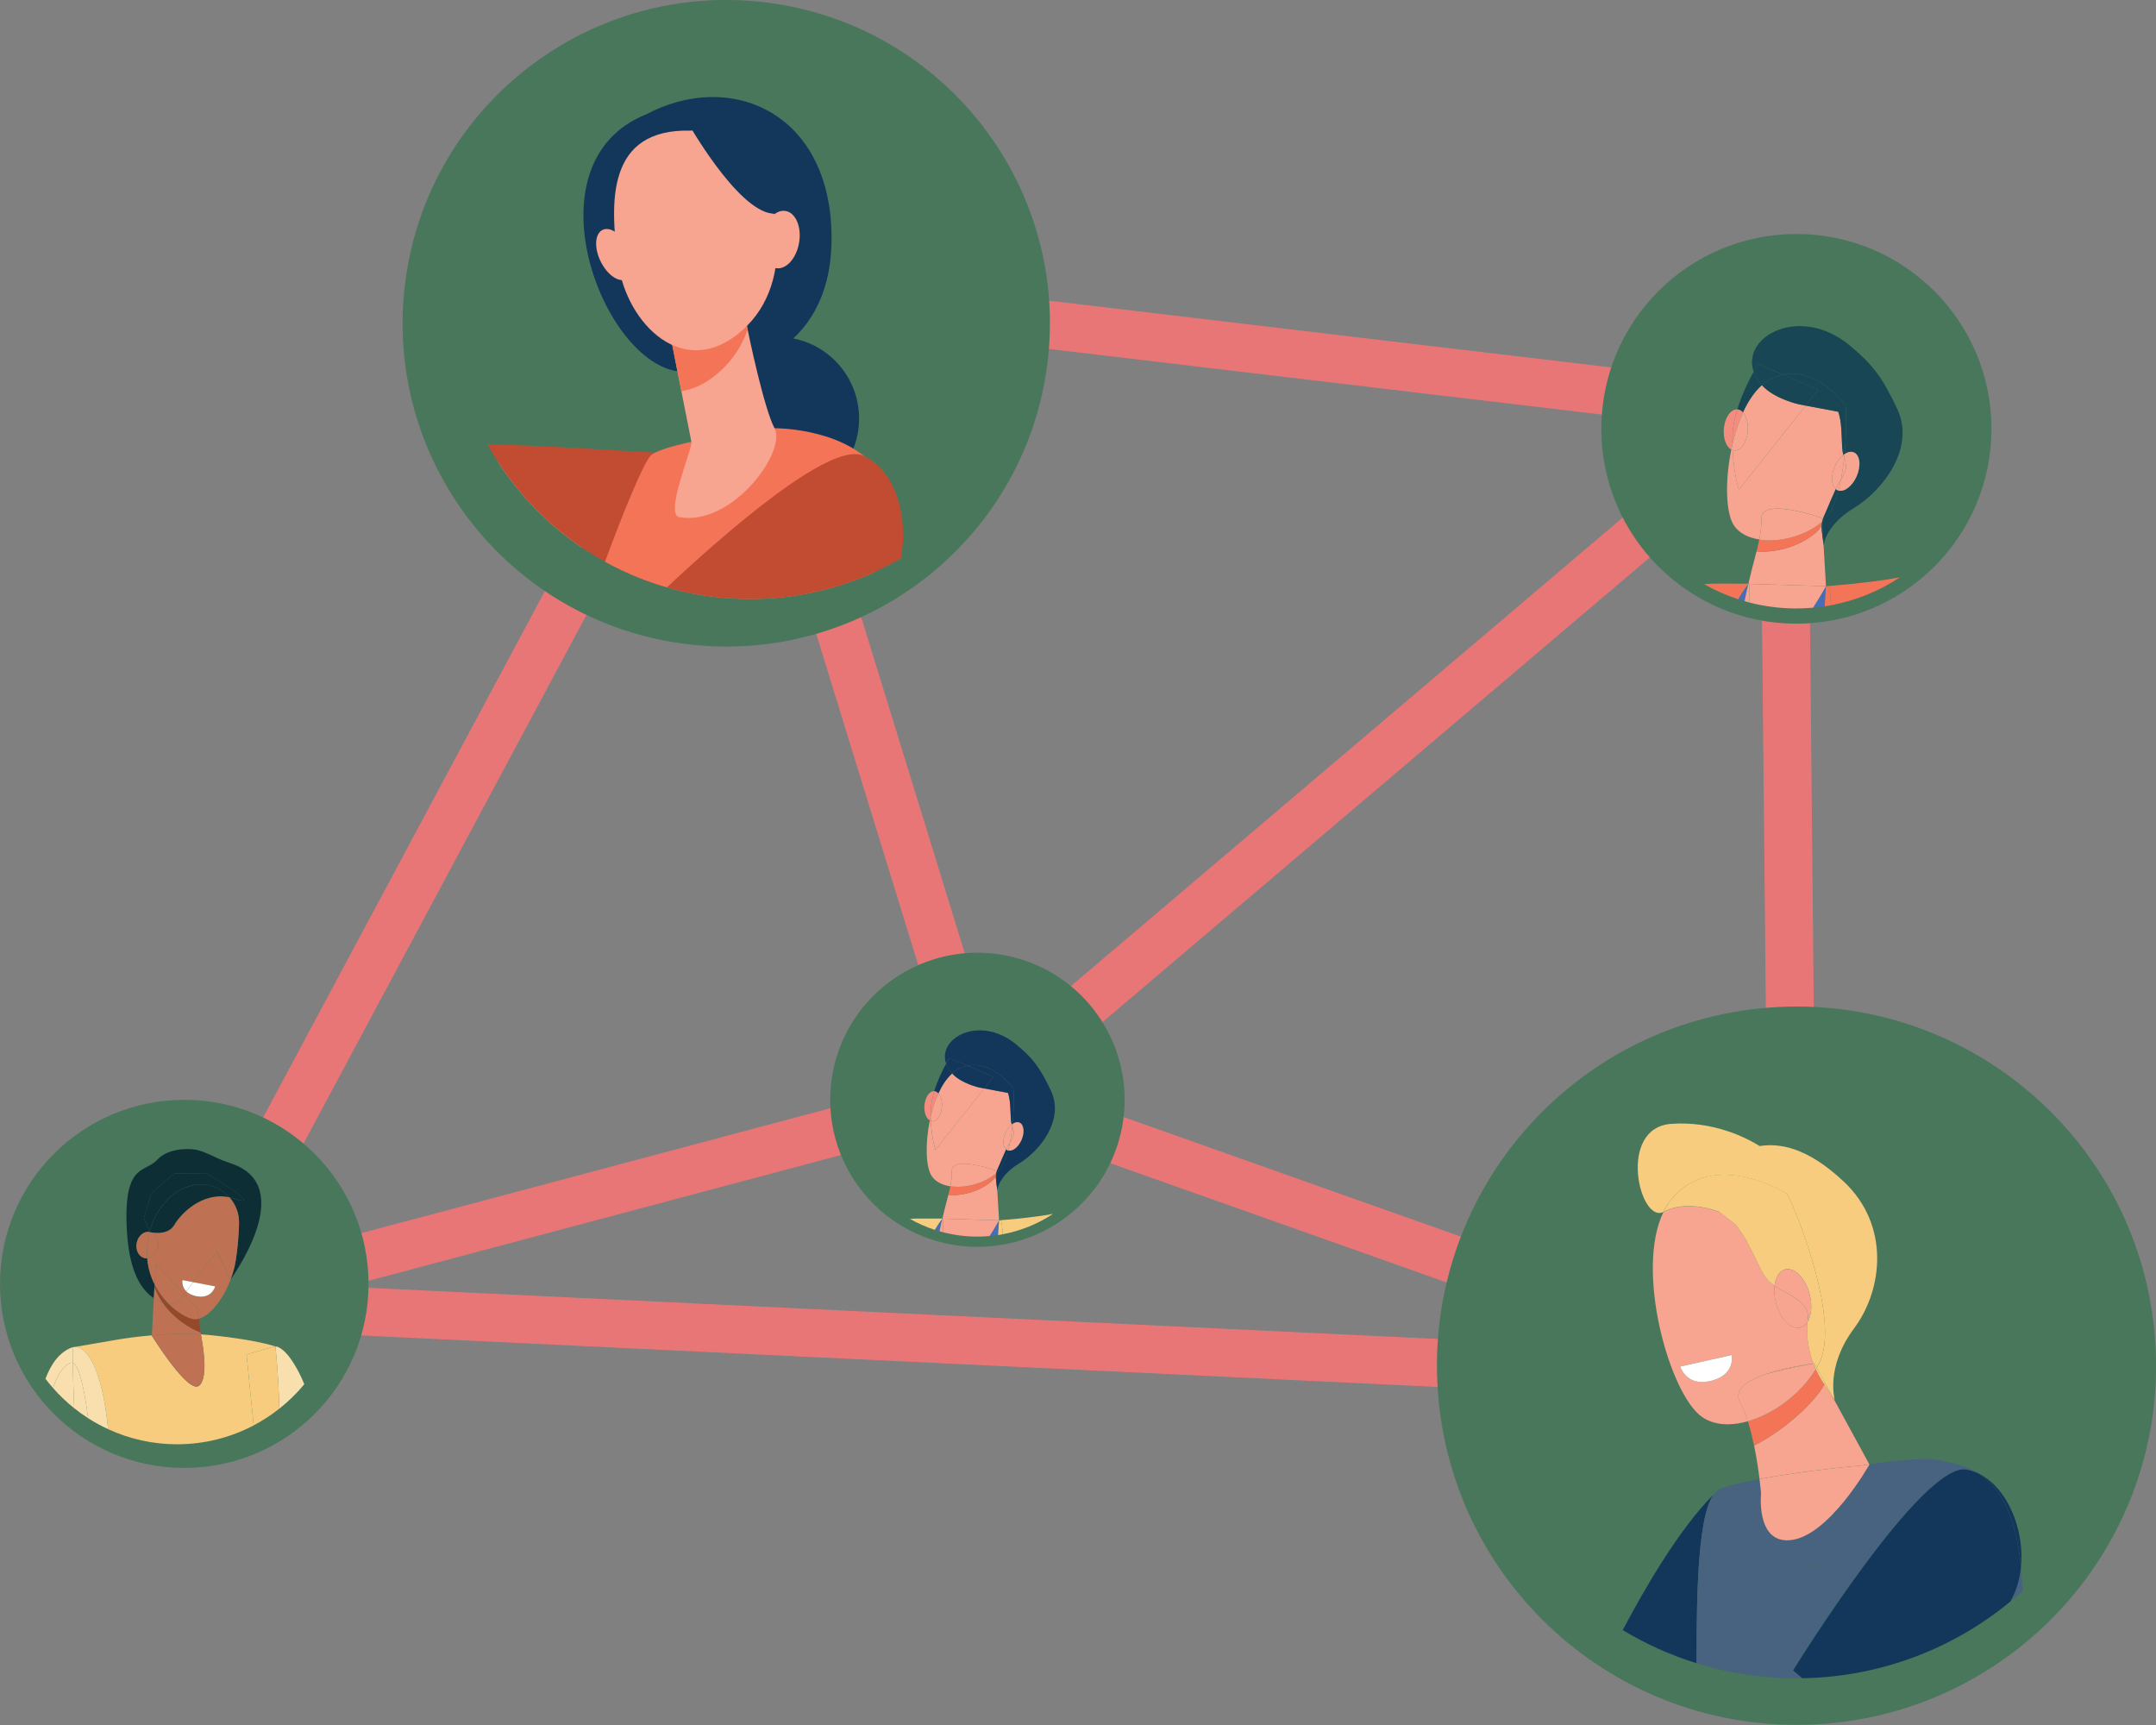 <svg width="135" height="108" viewBox="0 0 135 108" fill="none" xmlns="http://www.w3.org/2000/svg">
<rect x="0" y="0" width="135" height="108" fill="#808080" stroke="none"/>
<g clip-path="url(#clip0_1753_4255)">
<path d="M45.995 18L11.947 81.6M45.995 18L61.526 68.4M45.995 18L111.703 25.8M11.947 81.6L61.526 68.4M11.947 81.6L112.301 86.4M61.526 68.4L112.301 86.4M61.526 68.4L111.703 25.8M111.703 25.8L112.301 86.4" stroke="#E97677" stroke-width="3"/>
<path d="M124.698 26.849C124.698 33.586 119.229 39.048 112.483 39.048C105.738 39.048 100.269 33.586 100.269 26.849C100.269 20.112 105.738 14.65 112.483 14.65C119.229 14.65 124.698 20.112 124.698 26.849Z" fill="#49775C"/>
<path d="M65.569 22.871C67.024 11.788 59.207 1.626 48.11 0.172C37.013 -1.281 26.837 6.526 25.382 17.609C23.927 28.692 31.743 38.854 42.84 40.307C53.938 41.761 64.114 33.954 65.569 22.871Z" fill="#49775C"/>
<path d="M70.174 70.97C71.343 66.022 68.275 61.063 63.32 59.895C58.365 58.728 53.4 61.792 52.231 66.741C51.061 71.689 54.13 76.647 59.085 77.815C64.04 78.983 69.004 75.919 70.174 70.97Z" fill="#49775C"/>
<path d="M23.076 80.382C23.076 86.745 17.91 91.905 11.538 91.905C5.167 91.905 0 86.745 0 80.382C0 74.018 5.167 68.858 11.538 68.858C17.91 68.858 23.076 74.018 23.076 80.382Z" fill="#49775C"/>
<path d="M113.614 107.963C126.033 107.343 135.598 96.786 134.977 84.383C134.357 71.98 123.786 62.428 111.367 63.047C98.948 63.667 89.384 74.224 90.004 86.627C90.625 99.03 101.195 108.582 113.614 107.963Z" fill="#49775C"/>
<path d="M40.458 7.162C32.923 10.17 37.703 22.788 42.567 23.264C47.431 23.739 52.493 21.211 52.044 14.045C51.595 6.879 45.602 4.434 40.458 7.162Z" fill="#13375B"/>
<path d="M48.678 21.092C45.852 21.092 43.561 23.38 43.561 26.202C43.561 29.024 45.852 31.312 48.678 31.312C51.503 31.312 53.794 29.024 53.794 26.202C53.794 23.38 51.503 21.092 48.678 21.092Z" fill="#13375B"/>
<path d="M31.175 28.912C32.549 31.037 34.341 32.866 36.433 34.284L37.695 29.137L31.173 28.914L31.175 28.912Z" fill="#F29383"/>
<path d="M41.024 28.338C39.125 28.25 33.988 27.873 30.525 27.825C32.856 32.027 36.757 35.243 41.437 36.678L42.178 36.783C42.178 36.783 50.59 28.78 41.024 28.336V28.338Z" fill="#C24C32"/>
<path d="M54.769 35.811C55.304 32.555 55.452 29.923 54.717 29.12C52.53 26.736 48.42 26.809 48.42 26.809C48.42 26.809 41.523 27.677 40.727 28.543C40.27 29.043 38.975 32.184 37.885 35.171C40.575 36.658 43.669 37.505 46.963 37.505C49.749 37.505 52.393 36.898 54.771 35.811H54.769Z" fill="#F47458"/>
<path d="M46.66 19.86C46.608 19.582 46.581 19.419 46.581 19.419L41.64 19.296C41.64 19.296 41.928 20.758 42.281 22.546C42.404 23.176 42.538 23.843 42.667 24.504C42.899 25.674 43.124 26.815 43.291 27.652C43.379 28.09 41.569 32.213 42.55 32.382C45.848 32.951 49.273 28.279 48.498 26.813C47.857 25.601 46.909 21.19 46.662 19.86H46.66Z" fill="#F7A491"/>
<path d="M46.581 19.419L41.64 19.296C41.64 19.296 41.928 20.758 42.281 22.546C42.404 23.172 42.536 23.837 42.665 24.492C43.427 24.379 44.225 24.008 45.023 23.307C45.894 22.544 46.466 21.626 46.81 20.646C46.75 20.333 46.7 20.064 46.66 19.857C46.608 19.58 46.581 19.417 46.581 19.417V19.419Z" fill="#F47458"/>
<path d="M43.254 8.178C37.971 8.04 38.177 12.664 38.71 16.477C39.24 20.289 42.824 23.887 46.449 20.709C50.075 17.532 48.502 11.686 47.042 9.796C45.583 7.907 43.254 8.176 43.254 8.176V8.178Z" fill="#F7A491"/>
<path d="M37.693 14.414C37.229 14.681 37.204 15.58 37.638 16.423C38.071 17.265 38.797 17.73 39.261 17.463C39.725 17.196 39.75 16.297 39.317 15.455C38.885 14.612 38.158 14.145 37.695 14.412L37.693 14.414Z" fill="#F7A491"/>
<path d="M47.851 8.462C45.647 7.15 42.995 7.554 42.995 7.554C42.995 7.554 46.107 13.113 48.333 13.369C50.355 13.603 50.781 16.062 50.841 16.508C50.751 15.795 49.924 9.696 47.851 8.462Z" fill="#13375B"/>
<path d="M50.841 16.508C50.847 16.551 50.849 16.578 50.849 16.578C50.849 16.578 50.847 16.553 50.841 16.508Z" fill="#13375B"/>
<path d="M49.216 13.213C48.586 13.083 47.928 13.778 47.748 14.764C47.567 15.751 47.932 16.656 48.561 16.785C49.191 16.915 49.849 16.22 50.029 15.234C50.211 14.247 49.845 13.342 49.216 13.213Z" fill="#F7A491"/>
<path d="M54.036 28.524C51.961 27.608 45.259 33.494 41.757 36.777C43.409 37.252 45.155 37.507 46.961 37.507C50.405 37.507 53.631 36.581 56.405 34.964C56.906 32.361 56.077 29.425 54.038 28.524H54.036Z" fill="#C24C32"/>
<path d="M109.472 36.572C109.472 36.572 109.476 36.551 109.478 36.543C109.478 36.543 109.198 36.545 107.776 36.541C107.421 36.541 107.058 36.535 106.703 36.574C107.377 36.956 108.093 37.275 108.843 37.519C109.188 36.946 109.42 36.641 109.472 36.574V36.572Z" fill="#F47458"/>
<path d="M113.53 38.046C113.772 38.026 114.014 37.998 114.252 37.963C114.313 37.137 114.336 36.701 114.336 36.701C114.336 36.701 114.016 37.285 113.53 38.046Z" fill="#466EB6"/>
<path d="M109.472 36.572C109.42 36.639 109.188 36.943 108.843 37.517C108.973 37.558 109.104 37.598 109.238 37.636C109.338 37.104 109.434 36.736 109.434 36.736C109.434 36.736 109.447 36.676 109.472 36.572Z" fill="#466EB6"/>
<path d="M114.482 36.739C114.551 36.749 114.607 37.173 114.653 37.892C116.223 37.598 117.685 36.995 118.967 36.145C117.1 36.501 114.335 36.701 114.335 36.701C114.335 36.701 114.448 36.733 114.482 36.737V36.739Z" fill="#F47458"/>
<path d="M114.482 36.739C114.448 36.733 114.335 36.704 114.335 36.704C114.335 36.704 114.313 37.139 114.252 37.965C114.386 37.945 114.519 37.92 114.653 37.895C114.607 37.175 114.551 36.752 114.482 36.741V36.739Z" fill="#F47458"/>
<path d="M110.099 34.065C110.111 34.008 110.124 33.954 110.134 33.898C110.124 33.952 110.111 34.008 110.099 34.065Z" fill="#F7A491"/>
<path d="M110.032 34.344C110.044 34.29 110.059 34.236 110.071 34.182C110.059 34.236 110.046 34.29 110.032 34.344Z" fill="#F7A491"/>
<path d="M109.532 36.559L114.336 36.701L114.185 34.132L114.091 33.368C114.066 33.202 114.058 33.053 114.064 32.918C113.951 33.085 113.83 33.231 113.694 33.348C112.686 34.211 111.205 34.626 109.988 34.52C109.992 34.501 109.996 34.482 110.002 34.463C109.981 34.543 109.96 34.622 109.94 34.701C109.724 35.496 109.555 36.211 109.478 36.543C109.518 36.543 109.53 36.545 109.53 36.545V36.559H109.532Z" fill="#F7A491"/>
<path d="M109.532 36.559V36.545C109.532 36.545 109.519 36.545 109.48 36.543C109.478 36.553 109.476 36.563 109.474 36.572C109.482 36.563 109.486 36.557 109.486 36.557H109.534L109.532 36.559Z" fill="#F7A491"/>
<path d="M109.532 36.56L109.555 37.727C110.491 37.967 111.472 38.095 112.483 38.095C112.836 38.095 113.185 38.076 113.529 38.047C114.016 37.285 114.335 36.701 114.335 36.701L109.532 36.56Z" fill="#F7A491"/>
<path d="M109.532 36.56H109.484C109.484 36.56 109.48 36.564 109.472 36.572C109.447 36.679 109.434 36.737 109.434 36.737C109.434 36.737 109.338 37.106 109.238 37.636C109.344 37.667 109.449 37.699 109.555 37.726L109.532 36.558V36.56Z" fill="#F7A491"/>
<path d="M110.071 34.182C110.08 34.142 110.09 34.105 110.098 34.065C110.09 34.105 110.082 34.142 110.071 34.182Z" fill="#F47458"/>
<path d="M110.002 34.464C110.013 34.424 110.021 34.384 110.032 34.345C110.021 34.384 110.013 34.424 110.002 34.464Z" fill="#F47458"/>
<path d="M110.134 33.9C110.142 33.863 110.148 33.825 110.157 33.788C110.148 33.825 110.142 33.863 110.134 33.9Z" fill="#F47458"/>
<path d="M113.695 33.347C113.83 33.233 113.952 33.087 114.064 32.918C114.068 32.828 114.077 32.74 114.096 32.661C113.014 33.571 111.406 33.975 110.157 33.781C110.157 33.783 110.157 33.785 110.157 33.787C110.149 33.825 110.142 33.862 110.134 33.9C110.121 33.954 110.111 34.011 110.098 34.067C110.09 34.106 110.082 34.144 110.071 34.184C110.059 34.238 110.046 34.292 110.032 34.346C110.021 34.386 110.013 34.426 110.002 34.465C109.998 34.484 109.994 34.503 109.988 34.522C111.203 34.628 112.686 34.213 113.695 33.349V33.347Z" fill="#F47458"/>
<path d="M109.142 25.826C109.459 25.134 109.854 24.535 110.324 24.118C110.069 23.839 109.902 23.553 109.804 23.271C109.518 23.793 109.077 24.675 108.783 25.633C108.783 25.633 108.783 25.633 108.785 25.633C108.918 25.643 109.04 25.714 109.14 25.828L109.142 25.826Z" fill="#184655"/>
<path d="M108.482 27.263C108.499 26.732 108.618 26.171 108.783 25.633C108.369 25.603 107.993 26.154 107.939 26.863C107.893 27.462 108.094 27.981 108.405 28.15C108.428 28.039 108.451 27.929 108.478 27.82C108.476 27.641 108.476 27.457 108.482 27.265V27.263Z" fill="#F48C7F"/>
<path d="M108.478 27.818C108.641 27.119 108.862 26.438 109.142 25.826C109.042 25.712 108.921 25.641 108.787 25.63C108.787 25.63 108.787 25.63 108.785 25.63C108.62 26.169 108.501 26.73 108.484 27.261C108.478 27.453 108.478 27.637 108.48 27.816L108.478 27.818Z" fill="#F48C7F"/>
<path d="M110.207 33.512C110.215 33.456 110.224 33.402 110.232 33.345C110.236 33.312 110.243 33.276 110.247 33.243C110.253 33.187 110.259 33.133 110.265 33.076C110.268 33.045 110.272 33.016 110.274 32.984C110.278 32.926 110.282 32.87 110.284 32.813C110.284 32.788 110.288 32.764 110.288 32.74C110.288 32.661 110.288 32.586 110.286 32.513C110.213 31.053 114.087 32.43 114.087 32.43L114.1 32.647C114.152 32.419 114.25 32.227 114.338 32.029C114.446 31.781 114.735 31.082 114.95 30.617C114.67 30.38 114.634 29.791 114.885 29.209C115.021 28.895 115.217 28.64 115.426 28.477C115.255 27.881 115.417 26.675 115.106 25.774L113.066 25.391L108.885 30.657C108.885 30.657 108.557 29.689 108.492 28.179C108.463 28.171 108.436 28.158 108.409 28.144C108.004 30.106 108.056 32.117 108.57 32.893C108.891 33.379 109.472 33.669 110.161 33.775C110.172 33.721 110.182 33.669 110.19 33.614C110.197 33.579 110.203 33.541 110.209 33.506L110.207 33.512Z" fill="#F7A491"/>
<path d="M110.284 32.515C110.288 32.588 110.288 32.663 110.286 32.742C110.286 32.663 110.286 32.588 110.284 32.515Z" fill="#F7A491"/>
<path d="M110.274 32.987C110.278 32.928 110.282 32.872 110.284 32.816C110.282 32.872 110.28 32.928 110.274 32.987Z" fill="#F7A491"/>
<path d="M110.247 33.243C110.253 33.187 110.259 33.133 110.265 33.076C110.259 33.13 110.255 33.187 110.247 33.243Z" fill="#F7A491"/>
<path d="M110.188 33.621C110.178 33.675 110.17 33.727 110.159 33.781C110.17 33.727 110.18 33.675 110.188 33.621Z" fill="#F7A491"/>
<path d="M110.207 33.513C110.215 33.456 110.224 33.402 110.232 33.346C110.224 33.4 110.215 33.456 110.207 33.513Z" fill="#F7A491"/>
<path d="M110.188 33.621C110.194 33.585 110.201 33.548 110.207 33.512C110.201 33.548 110.194 33.583 110.188 33.621Z" fill="#F7A491"/>
<path d="M110.263 33.078C110.265 33.047 110.269 33.018 110.271 32.987C110.269 33.016 110.265 33.047 110.263 33.078Z" fill="#F7A491"/>
<path d="M110.232 33.344C110.236 33.311 110.242 33.276 110.246 33.243C110.242 33.276 110.238 33.309 110.232 33.344Z" fill="#F7A491"/>
<path d="M110.286 32.743C110.286 32.767 110.284 32.792 110.282 32.815C110.282 32.79 110.286 32.765 110.286 32.743Z" fill="#F7A491"/>
<path d="M114.1 32.651L114.087 32.434L114.1 32.651Z" fill="#F7A491"/>
<path d="M114.087 32.434C114.087 32.434 110.213 31.058 110.287 32.517C110.291 32.59 110.291 32.666 110.289 32.745C110.289 32.77 110.287 32.795 110.284 32.818C110.282 32.874 110.28 32.93 110.274 32.989C110.272 33.018 110.268 33.049 110.266 33.081C110.259 33.135 110.255 33.191 110.247 33.247C110.243 33.281 110.239 33.314 110.232 33.35C110.224 33.404 110.216 33.46 110.207 33.517C110.201 33.552 110.195 33.587 110.188 33.625C110.178 33.679 110.17 33.731 110.159 33.785C111.408 33.98 113.016 33.577 114.098 32.666C114.098 32.661 114.098 32.659 114.1 32.655L114.087 32.438V32.434Z" fill="#F7A491"/>
<path d="M110.332 24.127C110.332 24.127 110.328 24.121 110.326 24.119C109.856 24.538 109.461 25.134 109.144 25.827C109.355 26.065 109.476 26.494 109.44 26.976C109.386 27.687 109.008 28.238 108.595 28.207C108.559 28.204 108.524 28.196 108.49 28.184C108.557 29.694 108.883 30.661 108.883 30.661L113.064 25.395L112.657 25.318C112.657 25.318 111.124 24.992 110.332 24.127Z" fill="#F7A491"/>
<path d="M108.478 27.818C108.453 27.929 108.428 28.037 108.405 28.148C108.432 28.163 108.459 28.175 108.488 28.183C108.484 28.064 108.48 27.944 108.478 27.818Z" fill="#F7A491"/>
<path d="M109.439 26.976C109.474 26.496 109.353 26.067 109.142 25.827C108.862 26.438 108.641 27.12 108.478 27.819C108.478 27.944 108.482 28.067 108.488 28.183C108.522 28.194 108.557 28.202 108.593 28.206C109.006 28.238 109.386 27.687 109.439 26.976Z" fill="#F7A491"/>
<path d="M111.633 23.451C113.788 22.986 115.536 25.341 115.536 25.341C115.595 25.326 115.66 26.782 115.503 28.423C115.703 28.292 115.912 28.248 116.086 28.323C116.468 28.488 116.547 29.151 116.263 29.806C115.994 30.432 115.49 30.82 115.114 30.711C114.891 31.541 114.574 32.252 114.122 32.638C114.116 32.645 114.108 32.651 114.102 32.655L114.112 32.847L114.187 34.13C114.187 34.13 114.304 32.882 116.086 31.806C117.867 30.73 119.953 28.083 118.802 25.612C117.865 23.601 117.211 22.784 115.875 21.674C112.75 19.027 109.029 21.046 109.806 23.27C109.971 22.967 110.086 22.786 110.086 22.786L111.635 23.451H111.633Z" fill="#184655"/>
<path d="M114.064 32.918C114.058 33.053 114.064 33.2 114.091 33.368L114.185 34.132L114.11 32.849C114.096 32.872 114.079 32.895 114.064 32.918Z" fill="#184655"/>
<path d="M114.11 32.851L114.1 32.659L114.11 32.851Z" fill="#184655"/>
<path d="M114.099 32.659C114.099 32.659 114.097 32.659 114.095 32.661C114.079 32.741 114.068 32.826 114.064 32.918C114.079 32.895 114.095 32.874 114.11 32.849L114.099 32.657V32.659Z" fill="#184655"/>
<path d="M110.825 23.757C111.099 23.607 111.368 23.509 111.631 23.453L110.082 22.788C110.082 22.788 109.969 22.969 109.802 23.271C109.9 23.553 110.069 23.839 110.322 24.118C110.48 23.976 110.645 23.853 110.823 23.757H110.825Z" fill="#184655"/>
<path d="M114.121 32.64C114.572 32.255 114.889 31.543 115.113 30.713C115.096 30.709 115.077 30.703 115.06 30.697C115.019 30.678 114.981 30.653 114.948 30.623C114.733 31.087 114.444 31.785 114.336 32.035C114.248 32.234 114.15 32.426 114.098 32.653V32.661C114.098 32.661 114.112 32.649 114.119 32.645L114.121 32.64Z" fill="#184655"/>
<path d="M115.534 25.343C115.534 25.343 113.789 22.988 111.631 23.453L113.849 24.406L113.064 25.397L115.104 25.78C115.415 26.681 115.253 27.885 115.424 28.483C115.449 28.463 115.476 28.444 115.501 28.427C115.658 26.786 115.593 25.33 115.534 25.345V25.343Z" fill="#184655"/>
<path d="M114.1 32.651C114.1 32.651 114.1 32.657 114.098 32.661C114.098 32.661 114.1 32.661 114.102 32.659V32.651H114.1Z" fill="#184655"/>
<path d="M111.633 23.451C111.37 23.508 111.101 23.606 110.827 23.756C110.652 23.854 110.485 23.975 110.326 24.117C110.328 24.119 110.33 24.123 110.332 24.125C111.124 24.991 112.657 25.316 112.657 25.316L113.064 25.393L113.849 24.402L111.631 23.449L111.633 23.451Z" fill="#184655"/>
<path d="M115.478 28.648C115.43 29.107 115.363 29.575 115.273 30.025C115.616 29.451 115.679 29.232 115.478 28.648Z" fill="#F7A491"/>
<path d="M115.273 30.025C115.363 29.574 115.43 29.107 115.478 28.648C115.467 28.617 115.457 28.586 115.444 28.552C115.436 28.529 115.43 28.504 115.424 28.481C115.215 28.644 115.021 28.899 114.883 29.213C114.632 29.795 114.668 30.384 114.947 30.621C115.021 30.465 115.085 30.336 115.131 30.258C115.183 30.173 115.229 30.096 115.273 30.025Z" fill="#F7A491"/>
<path d="M115.274 30.025C115.228 30.261 115.173 30.49 115.113 30.713C115.489 30.822 115.992 30.432 116.261 29.808C116.543 29.153 116.464 28.49 116.084 28.325C115.908 28.25 115.702 28.294 115.501 28.425C115.495 28.498 115.487 28.573 115.478 28.648C115.679 29.233 115.616 29.451 115.274 30.025Z" fill="#F7A491"/>
<path d="M115.115 30.713C115.175 30.49 115.227 30.261 115.275 30.025C115.232 30.098 115.186 30.175 115.133 30.259C115.088 30.336 115.023 30.465 114.95 30.621C114.985 30.651 115.021 30.678 115.062 30.694C115.079 30.703 115.098 30.707 115.115 30.711V30.713Z" fill="#F7A491"/>
<path d="M115.478 28.648C115.486 28.573 115.495 28.498 115.501 28.425C115.474 28.442 115.449 28.461 115.424 28.482C115.43 28.507 115.436 28.532 115.445 28.552C115.457 28.586 115.468 28.617 115.478 28.648Z" fill="#F7A491"/>
<path d="M59.003 76.311C59.003 76.311 59.007 76.296 59.007 76.29C59.007 76.29 58.8 76.29 57.762 76.29C57.503 76.29 57.238 76.286 56.979 76.315C57.472 76.594 57.996 76.826 58.543 77.005C58.794 76.586 58.963 76.363 59.003 76.315V76.311Z" fill="#F7CC7F"/>
<path d="M61.968 77.387C62.145 77.37 62.321 77.351 62.494 77.326C62.538 76.723 62.555 76.404 62.555 76.404C62.555 76.404 62.321 76.83 61.966 77.387H61.968Z" fill="#466EB6"/>
<path d="M59.002 76.311C58.965 76.359 58.796 76.582 58.543 77.001C58.639 77.032 58.735 77.061 58.831 77.088C58.904 76.701 58.975 76.431 58.975 76.431C58.975 76.431 58.986 76.388 59.002 76.311Z" fill="#466EB6"/>
<path d="M62.663 76.431C62.713 76.44 62.755 76.748 62.788 77.274C63.935 77.059 65.002 76.619 65.94 75.998C64.576 76.258 62.557 76.404 62.557 76.404C62.557 76.404 62.638 76.427 62.663 76.431Z" fill="#F7CC7F"/>
<path d="M62.663 76.431C62.638 76.427 62.557 76.404 62.557 76.404C62.557 76.404 62.54 76.723 62.496 77.326C62.594 77.312 62.692 77.293 62.788 77.274C62.755 76.748 62.713 76.44 62.663 76.431Z" fill="#F7CC7F"/>
<path d="M59.046 76.29V76.3L62.557 76.404L62.446 74.527L62.377 73.968C62.358 73.845 62.352 73.737 62.358 73.637C62.277 73.76 62.187 73.868 62.089 73.954C61.352 74.584 60.27 74.888 59.383 74.809C59.387 74.796 59.389 74.784 59.391 74.771C59.376 74.828 59.362 74.886 59.347 74.942C59.19 75.522 59.065 76.046 59.011 76.288C59.04 76.288 59.048 76.288 59.048 76.288L59.046 76.29Z" fill="#F7A491"/>
<path d="M59.462 74.473C59.47 74.437 59.479 74.4 59.485 74.364C59.477 74.4 59.47 74.437 59.462 74.473Z" fill="#F7A491"/>
<path d="M59.414 74.677C59.422 74.642 59.431 74.604 59.441 74.569C59.433 74.604 59.425 74.642 59.414 74.677Z" fill="#F7A491"/>
<path d="M59.045 76.3V76.29C59.045 76.29 59.037 76.29 59.008 76.29C59.008 76.29 59.004 76.304 59.004 76.31C59.011 76.304 59.013 76.3 59.013 76.3H59.048H59.045Z" fill="#F7A491"/>
<path d="M59.046 76.3L59.063 77.153C59.746 77.328 60.464 77.422 61.202 77.422C61.458 77.422 61.713 77.409 61.966 77.386C62.321 76.832 62.555 76.404 62.555 76.404L59.046 76.3Z" fill="#F7A491"/>
<path d="M59.046 76.3H59.011C59.011 76.3 59.009 76.302 59.002 76.31C58.986 76.387 58.975 76.431 58.975 76.431C58.975 76.431 58.904 76.7 58.831 77.088C58.908 77.111 58.986 77.134 59.063 77.153L59.046 76.3Z" fill="#F7A491"/>
<path d="M59.439 74.567C59.447 74.537 59.453 74.504 59.459 74.473C59.453 74.504 59.445 74.537 59.439 74.567Z" fill="#F47458"/>
<path d="M59.485 74.363C59.491 74.332 59.497 74.302 59.503 74.269C59.497 74.299 59.491 74.33 59.485 74.363Z" fill="#F47458"/>
<path d="M59.389 74.772C59.397 74.741 59.405 74.71 59.411 74.677C59.403 74.708 59.397 74.739 59.389 74.772Z" fill="#F47458"/>
<path d="M62.087 73.954C62.185 73.868 62.275 73.76 62.356 73.637C62.36 73.572 62.367 73.509 62.379 73.453C61.59 74.118 60.416 74.41 59.503 74.269C59.497 74.3 59.491 74.331 59.485 74.365C59.476 74.4 59.47 74.438 59.462 74.473C59.455 74.504 59.447 74.538 59.441 74.569C59.432 74.604 59.424 74.642 59.414 74.677C59.405 74.709 59.399 74.74 59.391 74.773C59.386 74.786 59.384 74.798 59.382 74.811C60.27 74.888 61.354 74.586 62.089 73.956L62.087 73.954Z" fill="#F47458"/>
<path d="M58.76 68.464C58.992 67.957 59.282 67.519 59.625 67.213C59.439 67.008 59.316 66.8 59.245 66.593C59.036 66.973 58.714 67.617 58.499 68.318C58.597 68.326 58.685 68.381 58.758 68.464H58.76Z" fill="#13375B"/>
<path d="M58.28 69.509C58.292 69.121 58.38 68.71 58.501 68.318C58.2 68.297 57.923 68.698 57.885 69.217C57.852 69.653 57.998 70.031 58.225 70.153C58.242 70.074 58.259 69.995 58.278 69.916C58.278 69.784 58.278 69.651 58.28 69.509Z" fill="#F48C7F"/>
<path d="M58.276 69.915C58.395 69.407 58.556 68.908 58.76 68.464C58.687 68.38 58.6 68.326 58.501 68.318C58.38 68.712 58.293 69.121 58.28 69.509C58.276 69.648 58.276 69.784 58.278 69.915H58.276Z" fill="#F48C7F"/>
<path d="M59.539 74.07C59.545 74.033 59.551 73.995 59.556 73.958C59.56 73.93 59.564 73.903 59.568 73.876C59.572 73.837 59.577 73.799 59.581 73.762C59.583 73.737 59.587 73.714 59.587 73.689C59.591 73.647 59.591 73.607 59.593 73.568C59.593 73.549 59.595 73.528 59.595 73.511C59.595 73.455 59.595 73.399 59.595 73.347C59.543 72.281 62.373 73.286 62.373 73.286L62.381 73.445C62.419 73.278 62.492 73.138 62.555 72.994C62.634 72.813 62.843 72.302 63.002 71.964C62.797 71.789 62.77 71.361 62.953 70.936C63.054 70.706 63.196 70.52 63.348 70.402C63.223 69.966 63.342 69.085 63.114 68.427L61.625 68.147L58.57 71.995C58.57 71.995 58.33 71.286 58.282 70.183C58.261 70.176 58.242 70.168 58.221 70.158C57.925 71.593 57.964 73.061 58.338 73.63C58.572 73.985 58.998 74.193 59.501 74.273C59.508 74.237 59.516 74.202 59.522 74.164C59.529 74.135 59.533 74.104 59.537 74.074L59.539 74.07Z" fill="#F7A491"/>
<path d="M59.596 73.347C59.598 73.399 59.598 73.455 59.596 73.511C59.596 73.455 59.596 73.399 59.596 73.347Z" fill="#F7A491"/>
<path d="M59.539 74.07C59.545 74.033 59.552 73.995 59.556 73.957C59.55 73.995 59.545 74.033 59.539 74.07Z" fill="#F7A491"/>
<path d="M59.525 74.16C59.519 74.196 59.512 74.231 59.504 74.269C59.51 74.233 59.516 74.198 59.525 74.16Z" fill="#F7A491"/>
<path d="M59.589 73.689C59.593 73.647 59.593 73.608 59.596 73.568C59.596 73.608 59.591 73.647 59.589 73.689Z" fill="#F7A491"/>
<path d="M59.568 73.876C59.572 73.837 59.577 73.799 59.581 73.762C59.577 73.799 59.572 73.837 59.568 73.876Z" fill="#F7A491"/>
<path d="M59.558 73.957C59.562 73.93 59.566 73.903 59.57 73.876C59.566 73.903 59.562 73.93 59.558 73.957Z" fill="#F7A491"/>
<path d="M59.581 73.761C59.583 73.736 59.587 73.713 59.587 73.689C59.587 73.711 59.583 73.736 59.581 73.761Z" fill="#F7A491"/>
<path d="M59.524 74.159C59.531 74.13 59.535 74.099 59.539 74.07C59.535 74.099 59.529 74.13 59.524 74.159Z" fill="#F7A491"/>
<path d="M59.598 73.511C59.598 73.53 59.598 73.548 59.596 73.567C59.596 73.548 59.598 73.528 59.598 73.511Z" fill="#F7A491"/>
<path d="M62.383 73.445L62.373 73.286L62.383 73.445Z" fill="#F7A491"/>
<path d="M62.373 73.286C62.373 73.286 59.544 72.281 59.596 73.347C59.598 73.399 59.598 73.455 59.596 73.512C59.596 73.53 59.596 73.549 59.594 73.568C59.594 73.608 59.59 73.647 59.587 73.689C59.587 73.712 59.583 73.737 59.581 73.762C59.577 73.799 59.573 73.837 59.569 73.877C59.565 73.904 59.56 73.931 59.556 73.958C59.55 73.996 59.546 74.033 59.539 74.07C59.535 74.1 59.529 74.131 59.525 74.16C59.519 74.196 59.512 74.231 59.504 74.269C60.416 74.41 61.59 74.118 62.38 73.453C62.38 73.451 62.38 73.449 62.38 73.447L62.371 73.288L62.373 73.286Z" fill="#F7A491"/>
<path d="M59.631 67.219C59.631 67.219 59.627 67.215 59.627 67.213C59.282 67.519 58.994 67.957 58.762 68.464C58.917 68.637 59.007 68.95 58.98 69.301C58.94 69.82 58.664 70.222 58.361 70.2C58.334 70.2 58.309 70.189 58.286 70.181C58.334 71.286 58.574 71.993 58.574 71.993L61.63 68.145L61.331 68.089C61.331 68.089 60.212 67.851 59.633 67.219H59.631Z" fill="#F7A491"/>
<path d="M58.276 69.916C58.257 69.995 58.24 70.074 58.224 70.153C58.242 70.164 58.263 70.172 58.284 70.178C58.28 70.093 58.278 70.005 58.276 69.914V69.916Z" fill="#F7A491"/>
<path d="M58.978 69.298C59.005 68.948 58.913 68.637 58.76 68.462C58.556 68.906 58.395 69.405 58.276 69.913C58.276 70.003 58.28 70.093 58.284 70.178C58.309 70.187 58.334 70.195 58.359 70.197C58.662 70.22 58.938 69.818 58.978 69.298Z" fill="#F7A491"/>
<path d="M60.581 66.725C62.156 66.385 63.432 68.106 63.432 68.106C63.474 68.095 63.522 69.161 63.407 70.36C63.553 70.264 63.706 70.229 63.833 70.285C64.111 70.406 64.169 70.89 63.962 71.368C63.766 71.824 63.399 72.106 63.123 72.027C62.96 72.636 62.726 73.155 62.396 73.439C62.392 73.443 62.386 73.447 62.38 73.451L62.388 73.591L62.442 74.527C62.442 74.527 62.528 73.616 63.829 72.83C65.13 72.043 66.654 70.11 65.813 68.304C65.128 66.835 64.65 66.237 63.674 65.427C61.392 63.494 58.673 64.969 59.241 66.593C59.362 66.372 59.445 66.239 59.445 66.239L60.577 66.725H60.581Z" fill="#13375B"/>
<path d="M62.358 73.637C62.354 73.737 62.358 73.845 62.377 73.968L62.446 74.527L62.392 73.591C62.381 73.608 62.369 73.62 62.358 73.637Z" fill="#13375B"/>
<path d="M62.392 73.591L62.383 73.449L62.392 73.591Z" fill="#13375B"/>
<path d="M62.383 73.449C62.383 73.449 62.383 73.449 62.381 73.449C62.369 73.505 62.363 73.568 62.358 73.632C62.369 73.616 62.381 73.603 62.392 73.587L62.383 73.447V73.449Z" fill="#13375B"/>
<path d="M59.992 66.948C60.193 66.837 60.389 66.766 60.581 66.725L59.449 66.239C59.449 66.239 59.366 66.372 59.245 66.593C59.318 66.8 59.439 67.008 59.625 67.213C59.74 67.109 59.863 67.019 59.99 66.948H59.992Z" fill="#13375B"/>
<path d="M62.398 73.439C62.728 73.157 62.962 72.636 63.125 72.027C63.112 72.022 63.098 72.022 63.085 72.016C63.054 72.004 63.027 71.983 63.002 71.962C62.845 72.3 62.634 72.811 62.555 72.992C62.492 73.136 62.419 73.276 62.381 73.443V73.449C62.381 73.449 62.392 73.441 62.398 73.436V73.439Z" fill="#13375B"/>
<path d="M63.432 68.105C63.432 68.105 62.156 66.385 60.581 66.725L62.202 67.421L61.627 68.145L63.116 68.424C63.344 69.084 63.225 69.964 63.35 70.4C63.369 70.385 63.388 70.373 63.407 70.36C63.522 69.161 63.473 68.095 63.432 68.105Z" fill="#13375B"/>
<path d="M62.383 73.445C62.383 73.445 62.383 73.45 62.383 73.452C62.383 73.452 62.383 73.452 62.386 73.452V73.447L62.383 73.445Z" fill="#13375B"/>
<path d="M60.581 66.725C60.389 66.766 60.191 66.837 59.992 66.948C59.865 67.019 59.742 67.108 59.627 67.213C59.627 67.213 59.631 67.217 59.631 67.219C60.21 67.851 61.329 68.089 61.329 68.089L61.628 68.145L62.202 67.421L60.581 66.725Z" fill="#13375B"/>
<path d="M63.39 70.525C63.355 70.859 63.306 71.199 63.242 71.528C63.49 71.113 63.536 70.946 63.39 70.525Z" fill="#F7A491"/>
<path d="M63.242 71.526C63.306 71.198 63.354 70.856 63.39 70.523C63.382 70.498 63.375 70.477 63.365 70.45C63.359 70.433 63.354 70.416 63.35 70.397C63.198 70.516 63.056 70.702 62.956 70.931C62.772 71.357 62.799 71.787 63.004 71.96C63.056 71.845 63.104 71.751 63.137 71.695C63.175 71.632 63.21 71.576 63.242 71.524V71.526Z" fill="#F7A491"/>
<path d="M63.242 71.526C63.209 71.697 63.169 71.864 63.125 72.026C63.401 72.106 63.766 71.824 63.965 71.367C64.171 70.89 64.113 70.404 63.835 70.285C63.708 70.231 63.555 70.264 63.409 70.36C63.405 70.414 63.399 70.468 63.392 70.522C63.536 70.944 63.493 71.109 63.244 71.526H63.242Z" fill="#F7A491"/>
<path d="M63.125 72.026C63.169 71.866 63.206 71.699 63.242 71.526C63.211 71.58 63.177 71.634 63.138 71.697C63.104 71.753 63.056 71.847 63.004 71.962C63.029 71.983 63.056 72.004 63.087 72.016C63.1 72.022 63.115 72.022 63.127 72.026H63.125Z" fill="#F7A491"/>
<path d="M63.39 70.525C63.397 70.471 63.403 70.416 63.407 70.362C63.388 70.375 63.369 70.387 63.351 70.402C63.355 70.419 63.361 70.437 63.365 70.454C63.376 70.481 63.382 70.502 63.39 70.527V70.525Z" fill="#F7A491"/>
<path d="M107.296 93.567C107.296 93.567 107.286 93.575 107.281 93.582C105.114 95.763 102.946 99.519 101.609 102.058C103.048 102.927 104.6 103.628 106.237 104.135C106.218 98.913 106.402 94.856 107.296 93.565V93.567Z" fill="#13375B"/>
<path d="M126.548 98.081C126.488 98.744 126.325 99.386 126.043 99.962C125.995 100.06 125.941 100.164 125.882 100.273C126.143 100.058 126.398 99.837 126.649 99.609C126.647 99.551 126.645 99.486 126.642 99.43C126.624 98.95 126.592 98.502 126.548 98.083V98.081Z" fill="#47637F"/>
<path d="M123.153 92.009C123.437 92.063 123.706 92.161 123.963 92.293C123.052 91.688 122.09 91.567 121.382 91.414C120.463 91.216 118.045 91.533 117.048 91.679L117.055 91.692C117.055 91.692 114.459 96.311 112.005 96.435C109.946 96.539 110.27 93.496 110.27 93.496C110.27 93.496 110.24 93.143 110.174 92.603C109.309 92.766 108.484 92.954 107.795 93.162C107.609 93.219 107.444 93.356 107.298 93.567C109.407 91.469 108.482 97.582 109.606 97.878C112.579 98.666 115.49 96.716 113.759 99.711C112.972 101.075 111.56 103.128 110.255 104.961C110.988 105.038 111.734 105.078 112.487 105.078C112.611 105.078 112.734 105.076 112.857 105.073L112.279 104.585C112.279 104.585 120.365 91.471 123.157 92.009H123.153Z" fill="#47637F"/>
<path d="M109.604 97.878C108.48 97.58 109.405 91.469 107.296 93.567C106.4 94.858 106.216 98.913 106.237 104.137C107.526 104.538 108.869 104.815 110.251 104.961C111.556 103.128 112.968 101.075 113.755 99.711C115.487 96.716 112.576 98.666 109.602 97.878H109.604Z" fill="#47637F"/>
<path d="M109.464 89.043C109.464 89.043 109.464 89.039 109.461 89.035C109.461 89.037 109.461 89.039 109.464 89.043Z" fill="#F7A491"/>
<path d="M117.049 91.679L114.695 87.356L114.229 86.676C114.229 86.676 114.229 86.676 114.229 86.674C114.027 87.093 113.538 87.642 113.298 87.896C112.525 88.72 111.233 89.804 109.833 90.497C109.994 91.281 110.105 92.042 110.176 92.601C113.158 92.038 116.612 91.744 116.612 91.744C116.612 91.744 116.779 91.717 117.051 91.677L117.049 91.679Z" fill="#F7A491"/>
<path d="M112.005 96.435C114.461 96.312 117.055 91.692 117.055 91.692L117.049 91.68C116.775 91.719 116.61 91.746 116.61 91.746C116.61 91.746 113.156 92.038 110.174 92.604C110.241 93.144 110.27 93.496 110.27 93.496C110.27 93.496 109.946 96.537 112.005 96.435Z" fill="#F7A491"/>
<path d="M109.829 90.499C109.727 90.007 109.606 89.508 109.461 89.045C109.606 89.508 109.727 90.009 109.829 90.499Z" fill="#F47458"/>
<path d="M109.443 88.983C109.449 89.001 109.455 89.018 109.459 89.034C109.453 89.018 109.449 88.999 109.443 88.981V88.983Z" fill="#F47458"/>
<path d="M113.296 87.898C113.536 87.644 114.023 87.095 114.227 86.676C114.025 86.376 113.847 86.057 113.697 85.727C112.736 87.304 111.049 88.532 109.443 88.983C109.449 88.999 109.453 89.018 109.46 89.037C109.46 89.039 109.46 89.041 109.462 89.045C109.606 89.508 109.727 90.007 109.829 90.499C111.231 89.809 112.521 88.722 113.294 87.898H113.296Z" fill="#F47458"/>
<path d="M109.34 88.674C109.307 88.58 109.271 88.486 109.236 88.397C109.232 88.388 109.227 88.378 109.225 88.367C109.188 88.276 109.15 88.188 109.111 88.103C109.102 88.084 109.092 88.065 109.083 88.046C109.044 87.961 109.002 87.879 108.958 87.802C108.929 87.75 108.906 87.698 108.887 87.646C108.881 87.629 108.879 87.612 108.875 87.594C108.866 87.56 108.856 87.527 108.852 87.493C108.849 87.473 108.849 87.454 108.847 87.435C108.847 87.406 108.843 87.379 108.847 87.35C108.847 87.329 108.854 87.308 108.856 87.287C108.86 87.262 108.864 87.235 108.872 87.21C108.879 87.189 108.887 87.168 108.893 87.147C108.902 87.124 108.912 87.099 108.925 87.076C108.935 87.055 108.948 87.035 108.96 87.014C108.973 86.993 108.987 86.97 109.004 86.949C109.019 86.928 109.035 86.907 109.052 86.889C109.069 86.868 109.088 86.849 109.104 86.828C109.123 86.807 109.144 86.787 109.165 86.768C109.184 86.749 109.205 86.732 109.225 86.713C109.25 86.693 109.273 86.672 109.301 86.653C109.321 86.636 109.342 86.622 109.365 86.607C109.395 86.586 109.424 86.565 109.455 86.544C109.474 86.532 109.495 86.519 109.516 86.507C109.551 86.484 109.589 86.463 109.626 86.44C109.639 86.434 109.654 86.426 109.666 86.419C109.944 86.267 110.27 86.134 110.616 86.017C110.618 86.017 110.62 86.017 110.623 86.015C111.825 85.61 113.248 85.41 113.552 85.368C113.415 85.005 113.308 84.632 113.245 84.248C113.166 83.769 113.122 83.243 113.181 82.767C113.068 82.947 112.918 83.072 112.734 83.12C112.151 83.27 111.466 82.578 111.203 81.57C111.105 81.191 111.08 80.822 111.117 80.5C110.955 80.388 110.806 80.269 110.687 80.137C110.098 79.48 109.593 77.743 108.649 76.648L107.672 75.885C107.672 75.885 105.681 75.067 104.18 75.872C104.174 75.876 104.165 75.876 104.159 75.88C102.361 79.568 104.554 87.304 106.573 88.714C107.329 89.241 108.367 89.287 109.445 88.985C109.415 88.893 109.386 88.803 109.355 88.716C109.351 88.703 109.344 88.689 109.34 88.676V88.674ZM106.985 86.484C105.56 86.759 105.214 85.554 105.214 85.554L108.432 84.836C108.432 84.836 108.722 86.148 106.985 86.484Z" fill="#F7A491"/>
<path d="M109.098 86.834C109.117 86.813 109.137 86.793 109.158 86.774C109.137 86.795 109.117 86.813 109.098 86.834Z" fill="#F7A491"/>
<path d="M108.998 86.955C109.012 86.934 109.029 86.914 109.045 86.895C109.029 86.916 109.012 86.934 108.998 86.955Z" fill="#F7A491"/>
<path d="M108.921 87.08C108.931 87.059 108.943 87.039 108.956 87.018C108.943 87.039 108.931 87.059 108.921 87.08Z" fill="#F7A491"/>
<path d="M109.222 86.72C109.247 86.699 109.27 86.678 109.297 86.659C109.27 86.68 109.247 86.701 109.222 86.72Z" fill="#F7A491"/>
<path d="M109.512 86.511C109.547 86.488 109.585 86.467 109.622 86.444C109.585 86.465 109.547 86.488 109.512 86.511Z" fill="#F7A491"/>
<path d="M109.359 86.611C109.389 86.591 109.418 86.57 109.449 86.549C109.418 86.57 109.389 86.591 109.359 86.611Z" fill="#F7A491"/>
<path d="M108.885 87.648C108.879 87.631 108.877 87.615 108.873 87.596C108.877 87.612 108.881 87.629 108.885 87.648Z" fill="#F7A491"/>
<path d="M108.869 87.213C108.875 87.193 108.883 87.172 108.889 87.151C108.881 87.172 108.873 87.193 108.869 87.213Z" fill="#F7A491"/>
<path d="M109.108 88.104C109.1 88.085 109.09 88.067 109.082 88.048C109.09 88.067 109.1 88.085 109.108 88.104Z" fill="#F7A491"/>
<path d="M109.353 88.713C109.349 88.701 109.343 88.686 109.338 88.674C109.343 88.686 109.349 88.701 109.353 88.713Z" fill="#F7A491"/>
<path d="M109.234 88.395C109.234 88.395 109.226 88.377 109.224 88.367C109.228 88.375 109.232 88.385 109.234 88.395Z" fill="#F7A491"/>
<path d="M108.847 87.497C108.845 87.477 108.845 87.458 108.843 87.439C108.843 87.458 108.843 87.479 108.847 87.497Z" fill="#F7A491"/>
<path d="M108.843 87.351C108.843 87.33 108.849 87.31 108.851 87.289C108.847 87.31 108.843 87.33 108.843 87.351Z" fill="#F7A491"/>
<path d="M109.66 86.424C109.938 86.271 110.264 86.138 110.61 86.021C110.264 86.138 109.936 86.271 109.66 86.424Z" fill="#F7A491"/>
<path d="M113.549 85.373C113.244 85.412 111.822 85.612 110.619 86.019C111.991 85.654 113.267 85.425 113.551 85.377C113.551 85.377 113.551 85.377 113.551 85.375L113.549 85.373Z" fill="#F7A491"/>
<path d="M108.889 87.151C108.897 87.128 108.908 87.103 108.92 87.081C108.908 87.103 108.899 87.128 108.889 87.151Z" fill="#F7A491"/>
<path d="M108.852 87.29C108.856 87.265 108.86 87.239 108.868 87.214C108.862 87.239 108.856 87.263 108.852 87.29Z" fill="#F7A491"/>
<path d="M109.62 86.444C109.632 86.438 109.647 86.43 109.659 86.423C109.647 86.43 109.632 86.438 109.62 86.444Z" fill="#F7A491"/>
<path d="M109.081 88.048C109.042 87.963 109 87.881 108.956 87.804C109 87.881 109.042 87.963 109.081 88.048Z" fill="#F7A491"/>
<path d="M108.954 87.019C108.966 86.999 108.981 86.976 108.997 86.956C108.983 86.976 108.968 86.999 108.954 87.019Z" fill="#F7A491"/>
<path d="M108.844 87.436C108.844 87.407 108.84 87.38 108.844 87.352C108.844 87.378 108.844 87.407 108.844 87.436Z" fill="#F7A491"/>
<path d="M108.956 87.802C108.927 87.75 108.904 87.698 108.885 87.646C108.904 87.696 108.927 87.748 108.956 87.802Z" fill="#F7A491"/>
<path d="M108.87 87.595C108.862 87.562 108.852 87.529 108.848 87.496C108.852 87.529 108.862 87.562 108.87 87.595Z" fill="#F7A491"/>
<path d="M109.161 86.771C109.18 86.753 109.2 86.736 109.221 86.718C109.2 86.734 109.18 86.753 109.161 86.771Z" fill="#F7A491"/>
<path d="M109.294 86.657C109.315 86.641 109.336 86.626 109.359 86.611C109.338 86.626 109.315 86.643 109.294 86.657Z" fill="#F7A491"/>
<path d="M109.449 86.549C109.468 86.536 109.489 86.524 109.51 86.511C109.489 86.524 109.468 86.536 109.449 86.549Z" fill="#F7A491"/>
<path d="M110.619 86.017C110.619 86.017 110.615 86.017 110.612 86.019C110.615 86.019 110.617 86.019 110.619 86.017Z" fill="#F7A491"/>
<path d="M109.353 88.714C109.384 88.802 109.414 88.891 109.443 88.983C109.414 88.891 109.382 88.802 109.353 88.714Z" fill="#F7A491"/>
<path d="M109.046 86.892C109.062 86.872 109.081 86.853 109.097 86.832C109.079 86.851 109.062 86.872 109.046 86.892Z" fill="#F7A491"/>
<path d="M109.34 88.674C109.307 88.58 109.271 88.486 109.236 88.397C109.271 88.486 109.307 88.578 109.34 88.674Z" fill="#F7A491"/>
<path d="M109.224 88.369C109.186 88.278 109.149 88.19 109.109 88.105C109.149 88.19 109.186 88.278 109.224 88.369Z" fill="#F7A491"/>
<path d="M110.618 86.017C110.618 86.017 110.614 86.017 110.612 86.019C110.265 86.136 109.938 86.269 109.662 86.421C109.649 86.428 109.635 86.436 109.622 86.442C109.585 86.463 109.547 86.486 109.512 86.509C109.491 86.522 109.47 86.534 109.451 86.546C109.42 86.567 109.39 86.588 109.361 86.609C109.34 86.624 109.317 86.64 109.296 86.655C109.269 86.676 109.246 86.697 109.221 86.716C109.2 86.732 109.179 86.751 109.161 86.77C109.14 86.79 109.119 86.809 109.1 86.83C109.081 86.849 109.065 86.87 109.048 86.891C109.031 86.912 109.015 86.93 109 86.951C108.985 86.972 108.971 86.995 108.956 87.016C108.943 87.037 108.931 87.058 108.921 87.078C108.908 87.101 108.9 87.126 108.889 87.149C108.881 87.17 108.872 87.191 108.868 87.212C108.862 87.237 108.856 87.262 108.852 87.289C108.847 87.31 108.843 87.331 108.843 87.352C108.843 87.379 108.843 87.408 108.843 87.437C108.843 87.456 108.843 87.477 108.847 87.496C108.852 87.529 108.862 87.562 108.87 87.596C108.875 87.612 108.879 87.629 108.883 87.648C108.902 87.698 108.925 87.75 108.954 87.804C108.998 87.881 109.04 87.963 109.079 88.048C109.088 88.067 109.098 88.086 109.106 88.105C109.146 88.19 109.184 88.278 109.221 88.369C109.225 88.378 109.23 88.388 109.232 88.399C109.267 88.488 109.303 88.58 109.336 88.676C109.34 88.689 109.347 88.703 109.351 88.716C109.382 88.803 109.411 88.893 109.441 88.985C111.046 88.534 112.734 87.306 113.695 85.729C113.642 85.612 113.592 85.495 113.548 85.376C113.264 85.427 111.988 85.656 110.616 86.019L110.618 86.017Z" fill="#F7A491"/>
<path d="M111.84 74.704C111.982 74.602 115.38 82.513 113.906 85.36C113.858 85.452 113.808 85.543 113.755 85.633L114.271 86.582L114.693 87.358L114.887 87.642C114.887 87.642 114.282 85.594 116.092 83.172C117.903 80.751 118.354 76.713 115.46 73.987C113.106 71.77 111.368 71.57 110.182 71.753C109.397 71.263 107.33 70.174 104.656 70.362C101.244 70.602 102.658 76.615 104.151 75.88C104.289 75.597 104.448 75.334 104.636 75.105C107.259 71.87 111.834 74.706 111.834 74.706L111.84 74.704Z" fill="#F7CC7F"/>
<path d="M114.227 86.676C114.227 86.676 114.227 86.676 114.227 86.678L114.693 87.358L114.271 86.582C114.259 86.611 114.242 86.645 114.225 86.678L114.227 86.676Z" fill="#F7CC7F"/>
<path d="M114.271 86.58L113.755 85.631L114.271 86.58Z" fill="#F7CC7F"/>
<path d="M113.755 85.631C113.736 85.662 113.716 85.693 113.697 85.727C113.847 86.056 114.023 86.373 114.227 86.676C114.242 86.644 114.261 86.611 114.273 86.58L113.757 85.631H113.755Z" fill="#F7CC7F"/>
<path d="M107.67 75.885L108.647 76.648C109.593 77.743 110.097 79.48 110.685 80.137C110.804 80.269 110.951 80.388 111.116 80.5C111.178 79.968 111.416 79.566 111.78 79.472C112.362 79.32 113.047 80.014 113.311 81.022C113.49 81.714 113.425 82.373 113.177 82.767C113.118 83.245 113.16 83.77 113.242 84.248C113.306 84.632 113.411 85.007 113.549 85.368C113.588 85.364 113.609 85.36 113.609 85.36L113.755 85.627C113.808 85.537 113.858 85.447 113.906 85.353C115.38 82.507 111.982 74.598 111.84 74.698C111.84 74.698 107.265 71.861 104.642 75.096C104.454 75.328 104.295 75.588 104.157 75.872C104.163 75.868 104.172 75.868 104.178 75.864C105.68 75.061 107.67 75.876 107.67 75.876V75.885Z" fill="#F7CC7F"/>
<path d="M113.608 85.364C113.608 85.364 113.587 85.366 113.548 85.372C113.548 85.372 113.548 85.372 113.548 85.374C113.585 85.368 113.608 85.364 113.608 85.364Z" fill="#F7CC7F"/>
<path d="M113.755 85.631L113.609 85.364L113.755 85.631Z" fill="#F7CC7F"/>
<path d="M113.609 85.364C113.609 85.364 113.588 85.368 113.548 85.375C113.594 85.494 113.642 85.61 113.695 85.727C113.713 85.696 113.734 85.665 113.753 85.631L113.607 85.364H113.609Z" fill="#F7CC7F"/>
<path d="M111.116 80.503C111.078 80.824 111.103 81.193 111.201 81.573C111.465 82.58 112.15 83.274 112.732 83.122C112.914 83.074 113.066 82.949 113.179 82.77C113.185 82.726 113.19 82.684 113.196 82.64C113.384 81.506 112.01 81.112 111.116 80.501V80.503Z" fill="#F7A491"/>
<path d="M113.311 81.024C113.047 80.016 112.362 79.322 111.78 79.474C111.416 79.568 111.178 79.971 111.116 80.502C112.007 81.111 113.384 81.505 113.196 82.642C113.189 82.684 113.183 82.728 113.179 82.772C113.425 82.377 113.492 81.718 113.313 81.026L113.311 81.024Z" fill="#F7A491"/>
<path d="M105.212 85.556C105.212 85.556 105.559 86.759 106.983 86.486C108.718 86.15 108.43 84.838 108.43 84.838L105.212 85.556Z" fill="white"/>
<path d="M126.549 98.08C126.762 95.767 125.718 93.196 123.963 92.293C125.127 93.066 126.202 94.633 126.549 98.08Z" fill="#13375B"/>
<path d="M126.548 98.08C126.202 94.633 125.126 93.066 123.963 92.292C123.708 92.161 123.437 92.063 123.153 92.009C120.361 91.471 112.274 104.585 112.274 104.585L112.853 105.073C117.798 104.988 122.328 103.2 125.88 100.272C125.939 100.164 125.993 100.059 126.041 99.961C126.323 99.386 126.486 98.743 126.546 98.08H126.548Z" fill="#13375B"/>
<path d="M17.244 84.294C17.244 84.294 17.427 85.871 17.49 88.195C18.064 87.74 18.589 87.229 19.054 86.666C18.935 86.374 18.816 86.113 18.706 85.905C17.95 84.476 17.432 84.305 17.244 84.296V84.294Z" fill="#FADFAE"/>
<path d="M17.244 84.294C16.137 83.942 14.007 83.646 12.583 83.541L12.603 83.7C12.603 83.7 13.142 86.272 12.449 86.768C11.758 87.264 9.506 83.627 9.506 83.627V83.604C8.748 83.669 7.988 83.763 7.355 83.871C5.595 84.176 4.939 84.288 4.695 84.33C5.413 84.315 6.386 85.598 6.771 89.479C8.084 90.084 9.544 90.424 11.085 90.424C12.819 90.424 14.45 89.997 15.884 89.242L15.437 84.803C15.437 84.803 17.187 84.296 17.244 84.296V84.294Z" fill="#F7CC7F"/>
<path d="M17.244 84.294C17.188 84.294 15.438 84.801 15.438 84.801L15.884 89.24C16.452 88.941 16.991 88.589 17.49 88.195C17.428 85.873 17.244 84.294 17.244 84.294Z" fill="#F7CC7F"/>
<path d="M4.415 85.323C4.465 85.304 4.513 85.306 4.561 85.327C4.553 84.73 4.551 84.353 4.551 84.353C4.551 84.353 4.561 84.353 4.695 84.328C4.626 84.328 4.561 84.342 4.499 84.365C3.74 84.649 3.212 85.356 2.847 86.324C2.997 86.522 3.154 86.712 3.317 86.899C3.607 86.059 3.972 85.489 4.413 85.323H4.415Z" fill="#FADFAE"/>
<path d="M4.695 84.328C4.561 84.351 4.551 84.353 4.551 84.353C4.551 84.353 4.551 84.73 4.561 85.327C4.95 85.487 5.267 86.883 5.52 88.793C5.919 89.05 6.336 89.277 6.771 89.477C6.389 85.598 5.413 84.315 4.695 84.328Z" fill="#FADFAE"/>
<path d="M4.415 85.323C3.975 85.487 3.609 86.059 3.319 86.9C3.722 87.36 4.167 87.784 4.645 88.165C4.595 87.083 4.572 86.046 4.561 85.327C4.513 85.308 4.465 85.304 4.415 85.323Z" fill="#FADFAE"/>
<path d="M4.561 85.327C4.571 86.046 4.597 87.083 4.645 88.165C4.924 88.388 5.217 88.599 5.52 88.793C5.267 86.883 4.949 85.489 4.561 85.327Z" fill="#FADFAE"/>
<path d="M9.216 78.78C9.172 78.782 9.126 78.78 9.083 78.774C8.713 78.709 8.477 78.29 8.556 77.837C8.636 77.385 8.999 77.07 9.369 77.134L9.014 76.26C9.014 76.26 9.419 74.878 9.469 74.752C9.519 74.625 10.925 73.472 10.925 73.472C10.925 73.472 12.748 73.484 12.898 73.484C13.048 73.484 16.617 75.704 14.721 75.057C14.602 75.015 14.483 74.984 14.366 74.961C14.75 75.395 14.984 75.966 14.968 76.594C14.951 77.232 14.899 78.027 14.767 78.884C14.7 79.316 14.583 79.735 14.435 80.129C14.435 80.129 14.437 80.131 14.437 80.129C14.437 80.065 18.743 74.281 14.477 72.844C14.122 72.725 13.771 72.59 13.435 72.427C13.053 72.243 12.558 72.029 12.246 71.978C11.589 71.876 10.459 71.945 9.834 72.621C9.058 73.463 7.675 72.773 7.953 77.186C8.112 79.693 8.89 80.803 9.636 81.276L9.682 80.409C9.444 79.935 9.273 79.391 9.223 78.782L9.216 78.78Z" fill="#0E2E35"/>
<path d="M9.368 77.134L9.367 77.132L9.368 77.134Z" fill="#0E2E35"/>
<path d="M12.583 83.541L12.568 83.429C11.821 83.143 10.835 82.509 10.162 81.52C9.993 81.47 9.814 81.391 9.632 81.276L9.509 83.604C10.269 83.539 11.029 83.502 11.672 83.502C11.912 83.502 12.226 83.516 12.581 83.543L12.583 83.541Z" fill="#BF7154"/>
<path d="M12.451 86.766C13.142 86.269 12.606 83.698 12.606 83.698L12.585 83.539C12.23 83.512 11.916 83.498 11.676 83.498C11.033 83.498 10.271 83.535 9.513 83.6V83.623C9.513 83.623 11.762 87.258 12.453 86.764L12.451 86.766Z" fill="#BF7154"/>
<path d="M9.669 80.569L9.678 80.409L9.632 81.276C9.814 81.393 9.995 81.47 10.162 81.52C9.968 81.233 9.797 80.918 9.669 80.571V80.569Z" fill="#BF7154"/>
<path d="M12.108 82.591C11.724 82.524 11.098 82.18 10.525 81.594C10.415 81.581 10.292 81.558 10.162 81.519C10.835 82.507 11.818 83.143 12.568 83.427L12.453 82.566C12.334 82.597 12.219 82.607 12.111 82.588L12.108 82.591Z" fill="#96482A"/>
<path d="M9.678 80.409L9.669 80.569C9.799 80.915 9.968 81.233 10.162 81.518C10.292 81.558 10.413 81.581 10.526 81.593C10.21 81.27 9.912 80.874 9.678 80.409Z" fill="#96482A"/>
<path d="M13.594 78.35C13.594 78.35 12.792 79.385 12.098 80.277L13.472 80.54C13.472 80.54 13.276 81.31 12.372 81.164C12.021 81.107 11.8 80.984 11.658 80.843C11.612 80.903 11.566 80.959 11.524 81.013L12.363 81.915L12.451 82.567C13.138 82.382 13.957 81.391 14.433 80.125C14.41 80.14 13.591 78.352 13.591 78.352L13.594 78.35Z" fill="#BF7154"/>
<path d="M14.966 76.59C14.98 75.964 14.748 75.391 14.364 74.957C12.637 74.6 11.3 76.012 10.91 76.69C10.494 77.409 9.379 77.136 9.369 77.134C9.738 77.199 9.974 77.618 9.895 78.071C9.826 78.469 9.538 78.759 9.216 78.782C9.266 79.391 9.438 79.935 9.676 80.409L9.745 79.105L11.524 81.016C11.566 80.961 11.612 80.903 11.658 80.845C11.353 80.54 11.426 80.15 11.426 80.15L12.098 80.279C12.79 79.387 13.594 78.352 13.594 78.352C13.594 78.352 14.412 80.14 14.435 80.125C14.583 79.731 14.7 79.312 14.767 78.88C14.899 78.023 14.951 77.228 14.968 76.59H14.966Z" fill="#BF7154"/>
<path d="M9.678 80.407V80.409L9.747 79.103L9.678 80.407Z" fill="#BF7154"/>
<path d="M12.451 82.567L12.363 81.915L12.451 82.567Z" fill="#BF7154"/>
<path d="M10.525 81.594C11.098 82.18 11.724 82.524 12.108 82.59C12.217 82.609 12.332 82.599 12.451 82.567L12.363 81.915L11.524 81.014C11.29 81.316 11.127 81.525 11.11 81.546C11.091 81.569 10.858 81.629 10.523 81.594H10.525Z" fill="#BF7154"/>
<path d="M11.112 81.545C11.129 81.525 11.292 81.316 11.526 81.013L9.747 79.103L9.678 80.407C9.912 80.872 10.21 81.268 10.526 81.591C10.86 81.629 11.094 81.568 11.112 81.543V81.545Z" fill="#BF7154"/>
<path d="M9.25 77.721C9.277 77.52 9.319 77.324 9.369 77.134C8.999 77.07 8.636 77.385 8.556 77.837C8.477 78.29 8.713 78.709 9.083 78.774C9.127 78.782 9.172 78.784 9.216 78.78C9.189 78.446 9.195 78.092 9.248 77.721H9.25Z" fill="#BF7154"/>
<path d="M9.895 78.071C9.974 77.618 9.738 77.199 9.369 77.134C9.319 77.326 9.277 77.52 9.25 77.72C9.197 78.094 9.189 78.446 9.218 78.78C9.538 78.759 9.826 78.467 9.897 78.069L9.895 78.071Z" fill="#BF7154"/>
<path d="M12.222 74.183C13.061 74.048 13.848 74.377 14.364 74.957C14.481 74.982 14.598 75.013 14.719 75.053C16.617 75.699 13.049 73.48 12.896 73.48C12.744 73.48 10.923 73.468 10.923 73.468C10.923 73.468 9.517 74.621 9.467 74.748C9.417 74.876 9.012 76.256 9.012 76.256L9.367 77.13C9.77 75.595 10.852 74.4 12.219 74.179L12.222 74.183Z" fill="#0E2E35"/>
<path d="M12.221 74.183C10.854 74.404 9.77 75.599 9.369 77.134C9.381 77.136 10.494 77.41 10.91 76.69C11.3 76.012 12.637 74.6 14.364 74.957C13.848 74.377 13.061 74.048 12.221 74.183Z" fill="#0E2E35"/>
<path d="M12.372 81.164C13.276 81.31 13.473 80.54 13.473 80.54L12.098 80.277C11.942 80.478 11.793 80.671 11.658 80.845C11.8 80.987 12.021 81.109 12.372 81.166V81.164Z" fill="white"/>
<path d="M11.426 80.148C11.426 80.148 11.353 80.538 11.658 80.843C11.791 80.669 11.941 80.478 12.098 80.275L11.426 80.146V80.148Z" fill="white"/>
</g>
<defs>
<clipPath id="clip0_1753_4255">
<rect width="135" height="108" fill="white"/>
</clipPath>
</defs>
</svg>
